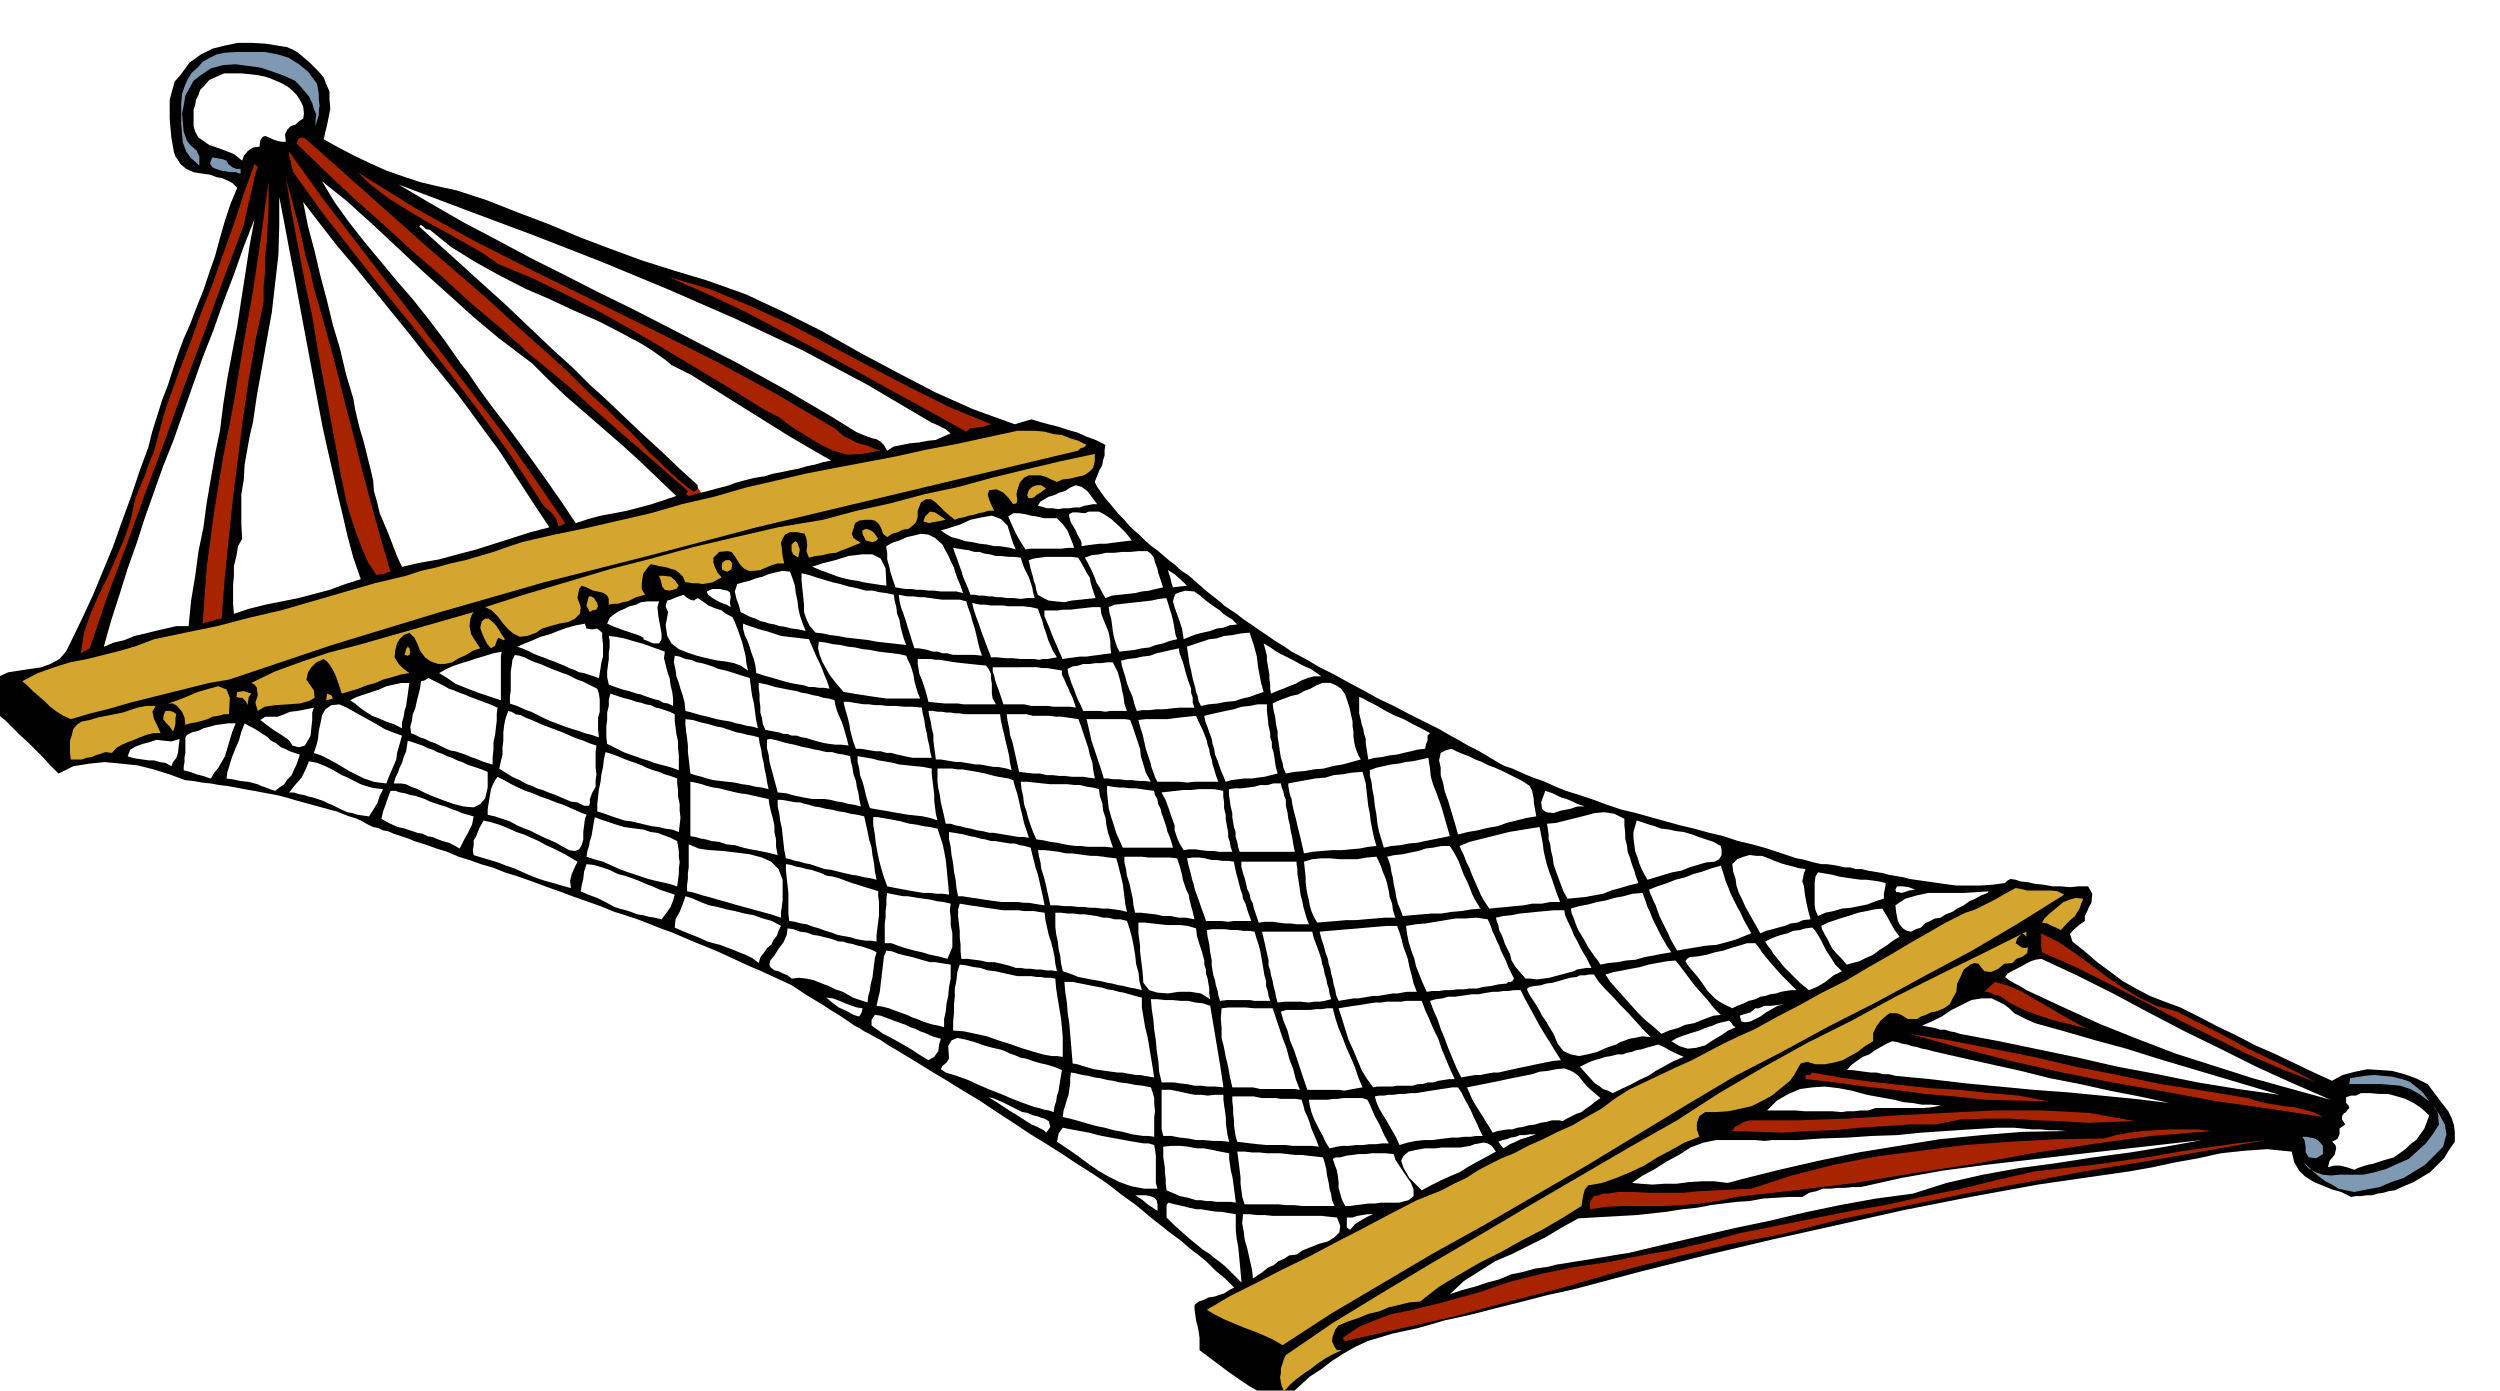 <svg xmlns="http://www.w3.org/2000/svg" width="490.455" height="272.792" fill-rule="evenodd" stroke-linecap="round" preserveAspectRatio="none" viewBox="0 0 3035 1688"><style>.brush1{fill:#a82400}.pen1{stroke:none}.brush2{fill:#000}.brush3{fill:#8099b3}.brush4{fill:#d4a630}</style><path d="m353 172 2-6 5-5 4-4h4l3 2 6 4 7 6 9 7 7 6 8 7 6 5 5 5 7 6 14 13 19 17 23 21 21 19 19 18 15 13 8 7 4 5 11 10 13 12 16 14 15 13 14 13 10 9 6 6 4 3 8 6 10 8 12 11 11 10 11 10 9 8 7 7 5 6 9 10 11 11 12 14 12 12 12 12 9 9 8 6 6 3 10 8 11 9 13 11 11 10 9 9 6 8 3 6-5 5-7 2-9-3-6-5-6-7-9-10-13-12-13-12-15-13-11-10-9-7-2-2-108-101-2-2-3-2-6-5-5-5-8-6-7-6-9-6-6-4-12-10-18-15-22-20-22-21-23-21-19-17-13-13-4-4-108-98z" class="pen1 brush1"/><path d="m2947 1316-14-7-14-5-15-4-14-1-16-1-15 3-15 4-13 7-24-11-23-11-23-11-23-10-23-12-23-11-23-12-22-11-19-7-18-7-17-9-16-9-16-12-15-11-15-13-15-12-3-9 4-5 7-6 7-5v-6l3-6 2-5 3-5 1-11-5-9h-12l-10 1-11-1h-10l-11-2-10-1-9-2-9-1-40 14-8 3-7 4-7 3-7 5-8 4-6 4-8 3-6 4-7 1-6 3-6 3-5 5-6 2-6 3-5-1-5-3-4-5-2-4-9 2 5 9 6 8-8 5-8 6-8 5-8 6-9 4-8 4-8 2-7 2-6-7-6-6-6-7-3-6-8 1 4 8 6 9 5 8 8 8-10 5-10 8-10 6-10 4-11-9-9-9-10-10-8-10-10 3 7 8 8 9 9 9 9 9h-7l-6 1-6 1-6 2-7 1-6 2-6 1-6 3 4 11 7-3h8l8-1 8-1-8 2-7 4-7 4-7 5 6 17-6-17-6 3-6 3-6 1-5-1-2-7 6-2 7-2 6-5h4l-4-11-8 2-6 3-8 3-6 3-6-3-6-3-5-3-4-3-9-9-6-9-10 2 8 9 8 9 7 9 9 9-9 1-8 3-8 3-7 3 6 9 7-3 9-3 7-3 9-2 4-1 3 3 2 3 3 2-9 4-9 6-10 6-9 6-11 3-10 1-10-3-10-6 7-4 8-3 9-3 10-3-6-9-11 2-9 4-11 3-9 4-10-9-10-8-9-9-8-9-9-10-8-9-8-9-6-9 10-3 11-2 10-2 11-2 10-3 11-2 11-2 11-1 5 6 6 8 6 8 6 8 10-2-6-8-5-6-6-7-4-6 2-3 3-2 10-1 11-2 10-3 10-2 9-3 10-3 10-3h10l4 5 4 6 4 5 5 6 10-3-5-6-3-5-4-5-3-5 6-3 7-3 6-2 8-2 7-3 8-1 7-2 8-1 3 3 4 6 3 5 3 6 8-1-3-6-3-5-3-6-1-4 8-4 9-3 9-3 10-3 9-3 10-2 9-2 10-1 5 8 5 9 9-2-2-10-1-9 12-8 14-4 14-3h44l15-1 15-1h-1l-1 2 40-14-6-2-6-1-4 2-3 3-15 2-15 1h-29l-15-2-14-2-14-2-14-2-8 9 7 1 8 3-7 1-9 3-5-1h-2l-1-3 2-4h7l8-9-7-2-6-1-6-1-6-1-7-2-6-1-6-1-6-1-9 11h7l8 1 7 1 8 2v3l-1 5-1 5v6l-10 3-10 4-10 2-10 2-11 1-10 3-10 2-9 4-3-7-1-6v-28l1-7 3-5 6 1 6 1 6 1 7 2 6 1 7 1 7 1 7 1 9-11-8-2h-7l-7-2h-7l-8-2-6-1-8-1h-6l-9-2-7-2-8-2-6-1-19 6 7 2 8 2 7 2 8 1-2 5-1 5-1 5 2 6 1 9 2 11 2 9 3 11-9 1-7 3-8 1-7 3-8 2-7 2-8 2-7 3-5-9-4-7-5-9-4-7-4-9-4-8-3-9-1-8-12 3 3 7 3 8 4 8 4 8 4 7 4 9 4 7 5 9-10 4-10 4-11 3-11 3-13 1-12 2-12 2-11 2-4-7-4-7-3-7-3-6-4-8-3-6-3-8-2-6-10 2 3 6 3 8 3 6 4 8 3 6 4 7 4 7 5 7-12 2-10 2-11 2-10 3-12 1-10 2-11 1-10 2-4-6-4-5-4-6-3-4-3-6-3-5-3-5-3-5-7 2 2 5 3 5 3 6 3 6 3 5 3 5 3 6 3 6h-6l-6 1-6 1-3 2 3 7 4-2h6l5-1h6l6 9 8 9 9 9 9 10 9 9 9 10 9 10 10 10-10-1-10 2-6 1-5 2-6 2-5 3 8 12 5-2 6-1 5-2 6-1 10-3 11-3 7 3 7 4 8 4 9 4-12 5-11 6-11 6-9 6-11 5-11 6-11 5-10 5-6-3-6-2-5-4-5-3-9-10-9-10 6-3 6-3 6-2 7-2 6-2 7-1 7-2h7l-8-12-12 4-11 5-12 3-10 2-10-2-9-4-7-9-5-12-5-8-4-7-5-7-3-6-4-7-4-6-4-6-3-6v-2l3-2 6-1 8-1 6-2 8-1 7-2 7-2 7-2 8-1-3-7-8 2-7 2-8 2-7 2-8 1-7 1-8-1h-6l-6-7-6-7-5-8-2-8-8 2 3 6 3 8 3 6 4 8-2 3-2 1h-3l-2 2-10 1-9 2-9 1-8 2 2 7 5-1 6-1 6-1h7l6-1h6l7-1h8l5 10 6 11 6 11 6 11 6 10 7 11 6 10 7 11-10 1-10 2-10 2-9 2-10 2-9 2-9 2-9 2 2 10 9-2 10-2 10-2 10-2 9-3 10-1 10-2 10-1 6 2 6 3 5 4 5 6 4 5 5 5 6 5 7 6-6 4-6 5-6 4-5 4-6 2-6 3-6 3-5 3-4-1h-9l-7 2-7 1-6 2-8 1-7 2-7 1-6 2 4 9 5-2h6l6-1h8l-6 2-6 2-7 2-6 3 4 12-4-12-7 3-8 5-3-4-3-4 5-2 5-1 5-2 6-1-4-9h-6l-6 1-6 1-6 2-4-7-4-6-4-7-4-6-5-8-4-7-3-7-3-7 10-2 10-2 10-2 10-2-2-10h-6l-6 1-5 1-5 1h-6l-6 1-6 1-5 1-6-12-5-12-5-12-4-11-5-12-4-12-5-11-4-11 7-2 8-1 7-2h8l7-1 7-1 7-1h8l-2-7h-9l-7 1h-8l-7 1h-8l-7 1h-8l-7 1-5-11-4-10-4-10-2-9h-8l2 10 3 11 2 9 4 10h-12l-6 1-5 1h-6l-6 1-6 1-6 1 4 8 6-1h18l6-1h19l4 11 5 11 5 12 6 12 4 12 5 12 5 12 6 13h-7l-6 1-7 1-6 2h-7l-6 2h-6l-6 2 4 9 6-1 6-1 6-1 7-1 6-1 7-1 6-1h7l4 6 4 8 4 7 4 8 3 7 4 8 3 7 4 8h-8l-7 1h-8l-7 1h-8l-8 1-8 1-7 1 4 10 7-1h23l6-1 6-1 5-2 6-1 5-1 5 1 5 3 5 7-11 6-11 6-11 6-11 7-12 5-11 5-12 6-11 6-15-15-7-12-3-9 3-6 6-5 9-2 11-2h13l-4-10h-10l-10 1-10 2-10 3-4-9-4-7-4-7-4-7-5-8-4-7-3-7-2-7 5-1h6l6-1h6l6-1h7l7-1h7l-4-9h-19l-6 1h-18l-5 1-8-11-6-10-5-12-5-12-6-13-4-13-4-13-4-12 6-1 6-1 7-1 7-1 6-1 6-1 7-1h7l-4-8h-6l-6 1-6 1-6 1h-6l-6 1-6 1-6 1-3-7-1-6-2-7-1-6-2-7-1-6-2-6-1-6h-8l1 6 2 6 1 6 2 6 1 6 2 6 1 6 2 7-8 2-6 1h-7l-6 1 2 9 7-1h7l6-1h7l3 12 4 12 5 12 5 13 5 11 5 12 4 12 5 12-6 1-5 1-6 1-5 1-6-1h-16l2 12 6-1h6l6-1h24l6 2 3 6 3 7 3 7 4 7 3 6 3 7 3 6 4 7h-8l-8 1h-8l-7 1h-9l-8 1h-8l-7 1 4 13 7-2 8-1 7-1h9l7-1h17l10 1 2 7 6 9 6 9 7 10 3 8v8l-6 5-12 3h-22l-7 1h-8l-7 1-8 1-7 1 3 14 6-2 6-1 6-1h7l-7 3-7 4-8 5-6 7-4-3v-12h7l-3-14h-6l-4-8-2-7-2-7v-7l-1-8-1-6-3-8-2-6 3-2h6l-4-13-4 1-5 1-5-8-3-7-4-7-3-6-4-8-3-8-2-8-1-7h23l-2-12h-23l-4-12-4-12-4-12-4-12-5-12-3-12-5-12-3-11 7-2h29l-2-9-10-1h-19l-9 1-2-7-1-6-2-7-1-6-2-7-1-6-2-6v-6h-8l1 6 1 6 1 6 2 7v6l2 6 1 6 2 6h-19v9h22l4 12 4 12 4 12 5 13 3 12 5 13 3 12 5 13-6-1h-42l2 11h17l6 1h18l7 1 2 6 2 8 3 6 3 8 2 7 3 7 3 7 3 8-9-1h-23l-8-1h-23v10h16l9 1 9 1h8l8 1 9 1 9 1 2 6 2 8 1 8 2 9 1 7 2 7 1 7 3 7h-39l-10-1h-10l-9-1h-9l2 14h59l9 1 10 1 4 10-1 8-6 6-8 5-11 3-10 4-10 4-7 5-9 1-6 4-7 3-6 5-7 3-6 5-6 4-6 4-1-10-2-9-2-9-2-9-3-10-1-9-2-11 1-11h8l9 1h9l10 1-2-14h-32l-3-9-1-8-1-8v-7l-1-9-1-8-1-8-1-7h9l9 1h9l9 1v-10l-11-1-9-1-8-1-8-1-2-7-1-6-1-7v-6l-1-8v-7l-1-8v-6h26l10 2-2-11-9-2h-25l-3-13-2-12-3-12-2-11-3-12v-12l-1-12 1-12 9-1h20l11 1v-9l-6-1h-27l-9 1-2-7-1-6-2-6-1-6-2-6-1-6-1-6v-6h-9v5l2 6v5l2 6 1 6 1 6v6l1 7-11-7-13-2h-14l-13 2-13-1-10-3-7-9-1-14-1-8-1-8-1-8v-7l-1-8-1-7v-13h8l9 1 9 1 9 1h16l9 1 10 3 1 9 3 10 3 9 3 11h9l-2-11-1-9-2-9-1-8 7-1h15l8 1h7l7 1h7l7 1 2 7 3 9 2 8 2 11h8l-2-9-2-9-2-9-2-8h61l2 8 3 8 3 8 3 9h8l-3-8-2-8-3-9-2-8 11-1 12-1 12-1 12-1 11-1 12-1 12-1h12l3 8 3 10 1 5 2 6 2 5 2 6h8l-4-11-3-10-2-10-1-9 12-2 12-1 12-2 12-2 12-2h12l13-1 14 2 2 4 2 5 2 6 3 6 2 5 3 6 2 6 3 6 8-2-3-6-3-6-2-6-2-5-3-6-1-6-2-5-1-4 9-2 10-1 10-2 11-1 9-1 11-1 11-1h12l1 6 3 7 3 6 3 7 7-2-3-7-2-6-3-7-1-6 10-3 11-2 11-3 11-2 10-3 11-2 11-3 12-1 3 8 3 9 10-2-3-6-2-5-2-4-1-4 10-4 12-4 10-4 12-3 10-4 11-3 11-4 11-3 3 9 3 10 12-3-3-9-1-9 6-6 8-3 7-2 8 1h7l8 3 7 3 8 3 19-6-18-6-18-6-18-5-17-4-18-6-17-4-18-5-17-4-23 4 9 1 9 2 9 1 10 3 8 3 9 3 9 3 9 5 1 5v6l-3 5-5 3-11 1-10 3-10 3-10 4-11 2-10 3-10 3-10 3-4-7-3-6-3-7-2-7-3-8-1-8-1-8v-7l-10 1v7l2 8 1 8 3 8 2 7 3 8 2 7 3 8-12 3-10 3-11 3-10 4-11 2-11 2-11 1-10 1-5-9-3-8-3-8-3-8-3-9-1-8-2-8-1-8h-9l1 8 2 9 2 8 3 9 3 8 3 9 3 9 4 10h-12l-10 2h-12l-10 2-11 1-10 1-11 1-10 1-6-9-4-7-4-9-3-7-4-9-3-8-4-8-3-8-9 2 3 6 3 8 3 8 4 8 3 7 3 8 4 8 5 8v1l2 1-12 1-12 2-12 1-12 2h-12l-12 1-12 1-11 1-3-8-3-7-2-8-1-7-2-8-1-8-2-8-1-7-11 2 2 6 3 7 2 7 2 9 1 7 3 8 1 8 3 9h-13l-12 1-12 1-11 1h-12l-11 1-12 1-12 1-4-7-3-7-2-7-1-6-2-8-1-6-1-8v-6l-9 2 1 6 1 7 1 7 2 7 1 6 2 7 2 7 3 8h-15l-7-1h-7l-8-1-7-1h-9l-8 1-2-6-2-6-2-6-1-5-3-6-1-6-3-6-1-5-8 2 1 4 2 5 1 6 3 6 3 10 4 11h-21l-7 1-8-1h-19l-3-9-3-8-3-9-3-8-9 2 1 6 2 8 2 7 2 9-10-2h-9l-10-2h-9l-9-2-9-1-9-1h-7l-2-9-1-9-2-9-2-9-3-9-1-8-2-8v-7h21l9 1h25l9 1 3 9 3 11 1 6 2 6 2 6 3 6 9-2-2-6-1-5-2-6-1-5-3-11-2-9 7-1h8l7 1 8 2h6l7 1h7l7 1 1 6 2 9 2 7 2 8 8-2-2-8-2-6-2-8v-6h67v3l1 6v6l1 6 9-2-1-10-1-9 10-3 11-1h11l11 1h22l11-2 12-1 3 6 3 7 11-2-2-6-2-5 9-2 10-1 9-2 10-2 9-3 9-1 10-2h10l4 6 4 7 9-2-3-6-2-5 12-5 12-3 12-3 12-3 12-3 12-2 12-2 13-2 1 5 1 5 1 5 1 6h9l-2-6v-6l-1-7-1-6 11-1 12-3 12-3 12-3 11-3 12-1 12 2 12 6v8l1 9 10-1 2-7 2-7 6 2 9 3 7 2 8 3 23-4-18-5-18-5-18-5-17-4-18-6-16-6-18-6-16-5-6 8 7 2 7 3 6 3 9 3h-9l-9 3-11 2-9 3-9-1-5-4-1-8 5-14 9 3 10 5 6-8-10-4-9-4-9-4-9-3-10-4-9-4-9-4-9-3-6-3-5-3-5-3-5-3-15 4 8 3 8 4 8 3 9 4 8 4 8 4 8 4 9 6 3 6 2 10v4l1 6 1 5 1 6-12 2-12 3-12 3-11 4-12 2-12 3-12 2-12 3-3-11-3-10-3-10-3-10-4-11-2-10-3-10v-9l-13 1 1 10 3 10 4 10 4 11 3 9 3 11 3 10 3 11-10 2-10 2-10 2-9 2-11 1-10 2-11 1-9 2-3-10-3-10-2-10-1-10-2-11-1-10-2-10-1-9-7 2 1 9 1 9 1 9 2 10 1 9 2 10 2 10 3 10-10 1-10 2-11 1-11 1h-12l-12 1-12 1-10 2-2-9-2-9-2-8-2-8-2-9-2-7-2-9-1-7-7 1v7l2 8 1 8 2 8 1 7 2 9 1 7 2 9h-67l-2-6-1-6-2-6v-6l-2-6-1-6-1-6v-5l-8 2v5l1 6 1 5 1 6v5l2 6 1 6 2 6h-16l-7-1h-7l-8-1-7-1h-7l-7 1-5-8-3-7-3-9v-6l-10 2 1 5 3 7 2 6 2 7h-61l-4-9-4-9-3-10-3-9-3-11-1-9-1-10v-8l6 1 8 1h6l8 1h7l7 1 7 1 8 1 1 5 3 5 1 6 3 6 1 5 2 5 2 6 2 6 10-2-4-11-3-9-4-11-5-9 9-1 9-1 9-1h9l9-1h19l11 2v7l1 7v7l2 8 8-2-2-8-1-7-1-7v-7l7-1h8l8-1 8-1 7-2h9l7-2h9l1 5 2 5 1 5 2 5 7-1-2-5-1-5-1-6v-3l11-2 11-2 11-2 12-1 10-3 11-1 11-2 13-1 2 7 2 7 7-2-2-7v-7l8-3 9-2 9-2 9-1 9-2 9-1 9-2 9-2 1 7 1 6 13-1-2-9 2-9 6-3 7-2 6 3 7 3 8 3 8 4 15-4-12-7-12-6-12-7-11-6-12-7-12-6-12-6-12-6-17 2 10 4 11 6 10 5 11 6-3 3v6l-2 5-1 5-9 1-8 2-9 2-8 2-9 1-9 2-9 1-8 2-1-7-1-6-1-6v-6l-2-6-1-6-2-6-1-5-10 2v6l1 6v6l1 7 1 5 2 6 2 5 3 5-11 3-11 3-12 2-11 3-12 1-11 2-12 1-11 2-3-7-1-6-2-6-1-6-1-7-1-7-1-6v-6l-9 2v5l2 6v6l2 6 1 6 1 7 1 6 2 7-8 2-8 2-8 1-7 1h-9l-8 1-8 1-7 2-3-7-3-7-2-6-2-6-3-7-1-7-2-6-1-6-6 2 1 5 2 6 1 6 2 6 1 6 2 6 2 7 3 8h-29l-9 1-9-1h-27l-3-6-2-6-2-5-1-5-3-9-3-9h-7l1 9 3 10 3 10 6 11-8-1h-7l-8-1h-7l-8-1h-7l-7-1h-5l-3-10-3-9-3-9-3-9-3-9-2-9-2-9-2-8h47l6 1 3 8 3 9 3 9 3 9h7l-2-9-2-9-3-9-2-8 9-1h26l8-1 8-1 9-1 10-1 3 7 4 8 3 7 3 8 6-2-3-8-2-6-3-8-1-6 8-2 9-2 9-2 10-2 9-3 10-1 10-2h11v8l1 9 1 9 2 9 9-2-2-9-1-9-2-8-1-8 6-3 8-3 8-3 9-2 7-4 8-3 7-4 8-3h9l7 3 6 4 5 7 2 6 3 9 2 9 2 9 10-2-2-8v-20l5 2 5 3 6 3 6 3 5 3 5 3 6 3 6 3 17-2-19-10-19-9-18-10-17-9-18-10-18-9-17-10-17-9-15 2 6 3 6 3 6 3 7 4 6 3 7 3 6 4 7 5h-9l-7 2-8 3-7 4-8 3-7 3-8 3-7 3-1-6v-6l-1-6v-5l-1-6-1-6-1-6v-5l-12 2 1 10 2 11 2 10 3 11-9 3-8 3-9 2-9 3-11 1-10 2-11 1-9 2-3-6-1-6-2-5-1-5-3-11-2-10-7 1 3 10 4 11v5l2 6v6l2 6h-19l-9 1-9 1h-9l-8 1h-9l-7 1-3-9-2-8-4-9-3-8-7 2 1 6 2 9 1 8 3 9h-20l-6 1-7-1h-20l-3-7-3-6-3-7-2-6-3-7-2-6-2-6-1-6 6-3 7-1 6-2h8l7-1h7l7-1h7l3 6 3 6 2 7 2 8 7-2-2-8-2-6-2-7-1-6 8-2 9-1 9-2 9-1 8-3 9-2 9-2 9-2 1 6 3 8 2 6 2 8 7-1-2-8-1-7-1-7-1-7 9-3 9-3 9-3 9-1 9-3 10-1 10-2 11-1 2 6 3 9 2 7 2 8 12-2-2-8-2-7 5 3 5 3 4 3 5 3 15-2-10-7-10-6-10-7-9-6-10-7-9-6-9-7-9-6-11 2 4 4 6 4 5 3 6 6-9 1-8 3-8 1-8 3-9 2-8 2-8 3-7 3-1-7-1-6-2-6-2-6-7 2 1 5 1 6 1 6 2 6-9 2-8 3-9 2-8 3-9 1-9 2-9 1-9 1-3-6-2-6-2-7-1-6-5 2 1 5 1 6v6l1 8-8 1-7 1-8 1-7 1h-8l-7 1-8 1-6 1-4-9-3-7-3-7-3-7-3-8-3-7-3-7v-7h16l7-1h9l8-1 9-1 9-1h10l1 8 3 8 3 7 3 8 5-2-1-8-1-7-2-7-1-7 7-3 9-1 9-1 9-1 9-1 9-1 9-2 9-1 2 6 2 7 2 6 2 8 7-2-3-8-2-6-2-7 1-4 2-5 5-2 7-2 11 1 7 5 7 6 8 6 9 6 11-2-6-4-3-3-10-8-9-7-9-8-9-8-11 4 3 3 3 3-9 1-8 1-2-6-1-5-2-6-1-4 8 5 9 8 11-4-5-4-5-3-5-4-4-4-22 4 1 5 2 6 2 6 2 6-9 2-8 2-9 1-8 2-10 1-9 1-9 1-8 3-4-7-3-6-4-6-2-6h-6l1 6 2 7 2 6 2 6-10 1-9 1-10 1-9 2-10-1-9-1-8-4-5-3-2-6-1-6-2-5-1-5-3-10-2-10 6-2 7-1 8-1h31l8 1 3 5 4 7 3 6 4 6h6l-3-7-3-6-3-6-3-5 8-3 9-1 9-2h10l9-1h10l10-1h11l4 3 4 5 1 5 3 8 22-4-8-6-7-6-7-6-7-5-8-7-6-6-8-7-6-6-11 2 8 8 7 9-8 1-8 1-8 1-7 1h-8l-8 1-8 1-6 1v-5l-2-4-3-5-2-5h-10l2 5 2 5 2 5 2 6h-8l-7 1h-38l-6 1-7-11-5-9-5-11-4-9 6-4h7l7 1 8 2 7 1 8 2h16l7 7 6 8h10l-6-10-2-7v-3l4-2h6l9 1-6-7h-7l-6 1h-7l-6 1-7-1h-7l-6-2-5-1 3-5 5-3 5-3 7-2 6-3 7-2 6-4 7-3 7 2 7 5 6 8 6 8h-5l-5 1-6 1-5 2 6 7 5-2h12l6 3 9 6 10 9 11-2-6-7-6-6-5-6-5-6-6-7-5-7-5-7-3-6 2-5 2-5 2-5 3-5 1-6 2-6v-7l1-6-12-6-11-4-11-5-11-3-12-4-12-3-11-3-10-3-10 3-10 3-50-18-47-21-46-24-45-24-46-26-46-23-47-22-48-17-40-12-38-12-38-14-37-14-38-16-37-14-38-15-37-12-23-5-21-5-21-7-20-7-20-9-19-9-19-10-18-10 2-9 2-8 2-10 2-10-1-11v-10l-4-9-3-8-6-7-6-6-6-6-6-5-7-6-7-4-7-3-7-1-18-3-17-1h-17l-15 3-16 4-14 7-14 10-11 15-7 8-3 11-3 11v23l1 12 1 11 2 11 1 6 2 6 3 4 3 5 7 6 9 4 19-33-7-5-6-4-4-7-2-7v-20l2-6 1-6 3-6 2-6 5-5 6-7 9-4 9-4h21l10 1 9 1 10 2 6 2 7 3 7 3 7 4 5 4 6 6 4 6 4 8 1 9-1 6-5 3-4 4-6 2-4 4-3 6 1 9h-5l-5-1-6-2-4-2-5-2-3 1-3 4-1 8-8 1-6 4-5 6-2 6-10-8-10-4-11-4-9-3-19 33 6 1 7 1 7 1 8 3 6 1 7 3 6 3 6 6-8 19-7 21-6 21-6 22-7 20-7 21-8 20-8 21-8 18-7 19-6 18-6 19-7 18-6 19-6 19-5 20 30-7 12-34 12-34 12-34 13-33 12-34 13-34 12-34 13-33-6 32-5 33-5 32-5 33-6 31-6 32-5 32-4 32 40-10 5-34 6-33 6-34 6-33 4-35 4-35 1-35v-35l6 31 6 32 6 31 6 33 6 32 6 32 6 32 6 32 42-10-9-30-7-30-9-30-7-29-8-30-7-30-8-30-6-30 20 26 21 27 22 26 22 27 21 26 22 27 21 27 22 27 29-6-8-10-7-10-7-10-7-10-19-25-19-24-20-23-19-23-20-24-18-23-18-25-15-25 30 24 31 28 30 28 31 29 30 27 31 28 31 26 33 25 9-2-37-33-37-31-36-33-36-31-36-33-36-32-35-33-34-33 2-5 3-2h4l5 4 36 32 36 32 36 32 37 33 36 31 37 32 36 33 37 33 9-2-21-20-20-19-20-19-20-18-21-19-21-19-21-19-21-19 2-2 3 2 3 3 5 1 26 21 29 18 29 16 31 16 30 13 30 14 30 13 31 16 49-11-41-21-41-20-41-21-40-20-41-22-40-21-40-23-39-23 82 31 83 31 82 32 82 34 80 35 81 38 79 42 78 46 5 2 6 3 6 3 6 5-9 4-9 4-10 1-10 2-11 1-10 2-10 2-8 5-4-7-4-4-5-3-5-1-11-4-9-4-29-18-29-17-29-17-29-16-29-16-29-15-29-15-29-15-49 11 7 4 8 4 7 4 8 5 6 4 7 5 7 5 7 6 24 12 24 15 24 15 24 15 24 15 24 15 24 14 26 15-10 2-10 3-10 2-10 3-11 2-9 2-11 2-9 3-13 2-12 3-11 3-11 4-12 3-11 3-12 3-11 3-3-2 1-2 1-2-1-1-24-21-23-20-23-20-23-20-24-21-23-21-24-20-23-19-9 2 4 3 4 3 20 20 21 20 22 19 23 20 22 19 22 20 22 21 23 22-15 5-15 5-15 4-15 4-16 3-16 3-15 4-15 5-16-24-16-23-17-24-16-22-17-23-17-22-17-23-15-22-29 6 17 21 17 23 16 22 17 23 15 23 15 23 15 23 16 24-23 6-22 7-22 7-22 7-23 6-22 6-23 4-22 5-6-13-5-13-5-13-5-12-6-14-3-13-4-14-1-13-3-13-3-12-3-12-3-12-4-13-3-12-3-13-2-12-42 10 5 26 6 27 6 26 6 27 6 25 6 26 7 26 9 26-19 6-19 7-19 5-19 5-20 4-20 4-20 5-18 6-1-12v-23l1-11v-12l3-12 2-12 5-9-1-18v-36l3-18 1-18 3-17 3-17 4-17-40 10-6 29-5 29-5 29-4 30-6 29-4 30-5 30-3 31h-15l-13 3-13 3-12 3-13 3-12 5-13 3-12 5 9-32 10-31 10-32 11-31 10-31 11-31 11-31 12-30-30 7-11 30-10 30-11 30-11 31-12 29-12 29-13 28-14 29-6 12-8 9-11 6-11 4-14 2-13 2-13 2-11 5v11l-1 6v6l-1 5v18l9 7 9 9 9 9 10 9 9 9 9 9 9 10 10 10 18-9 19-3 19-2 21 2 19 2 20 5 19 6 19 7 10 1 11 2 10 1 11 2 9 1 11 2 10 2 12 2 4-8-11-3-10-1-9-2-8-1 1-8 2-6 2-7 2-6h-9l-4 7-4 7-5 6-4 7-9-3-8-2-8-3-8-2v-5l1-5v-6l1-5h-9l-1 3-1 3-4 5-2 5-7-4-7-1-7-2h-6l-7-1-7-1-6-1-6-2 3-8 7-4 8-3 8-2 9-3 9 1 9 1 10-3-1 8-1 9h9v-19l2-3 6-3 8-2 6-3 8-2 7-2 8-1 7-1h9l-4 10-3 10-3 10-3 10h9l4-10 4-9 3-11 4-10 5 3 6 3 5 3 6 4 5 3 5 5 6 3 6 5 8-10-9-6-8-5-8-6-8-6 6-4h15l8-3 7-3 9-1 10-2 10-2-2 6v9l-1 9-1 10-4 7-3 5-7 2-8-2-3-5-3-3-8 10 5 2 6 3 6 2 6 2-2 6-2 6-3 6-3 7-5 5-4 6-6 4-5 4-6-2-5-2-6-2-4-2-4 8 10 2 11 2 10 2 11 3 10 3 11 3 11 3 11 3 4-6-6-3-6-2-6-2-5-1-6-2-6-1-6-2h-6l7-9 8-9 5-10 4-10 10 2 10 4 10 5 10 6 4-8-10-6-9-5-10-5-9-3 3-9 2-8 1-10 2-9 2-10 4-7 7-5 10-1 9 4 9 5 9 5 9 5 4-5-8-5-7-5-6-5-6-4 8-4 9-3 9-3 9-3 9-4 9-2 9-2h10l-1 6-1 8-1 6-1 8-2 6-1 7-2 7v7l-10-5-9-3-9-4-8-3-4 5 9 5 10 6 10 4 11 4-2 7-2 7-2 7-1 8-3 7-3 7-3 7-3 8-8-1-7-1-6-2-6-2-6-3-6-3-6-3-5-3-4 8 5 2 6 3 6 3 6 3 6 2 7 2 6 1 8 1-4 8-3 9-5 8-5 8-7-1-7-1-6-2-6-1-7-3-6-3-6-3-5-2-4 6 7 2 8 2 7 3 8 3 7 2 7 3 7 4 8 4 6 1 6 3 6 1 7 3 6 2 6 2 6 2 7 3 4-10-6-2-6-2-6-2-6-1-11-5-9-5 2-9 3-8 3-9 3-8h6l6 2 6 1 6 2 6 1 6 2 6 2 6 3 2-7-7-3-6-3-6-3-6-2-6-3-6-1h-9l2-7 3-6 2-6 3-6 2-7 3-7 1-7 1-6 6 2 6 2 6 2 6 3 6 2 6 3 6 2 6 3 4-7-7-3-6-3-6-3-6-2-6-3-6-2-6-3-5-2-1-8 2-7 1-8 3-7 2-9 2-8 2-8 1-8 4-1 5-3 6 3 6 3 6 3 7 4 6 2 7 3 6 2 7 3 2-8-10-4-10-4-10-7-10-6 9-5 9-4 9-3 10-3 9-3 10-3 10-3 10-2-1 6v53l-9-3-9-3-9-3-8-3-2 8 8 3 8 3 8 3 9 4-1 7v9l-1 8-1 9-2 9v9l-1 9v9l-7-2-6-2-7-3-6-2-7-3-6-2-6-2-6-1-4 7 6 2 6 3 6 2 6 3 6 2 6 2 6 2 7 3v19l-3 13-6 7-8 4-12-1-12-3-14-5-13-5-2 7 6 2 6 2 7 2 7 3 6 2 7 3 7 2 7 2-2 10-5 10-5 9-5 10-7-4-6-3-7-2-6-2-7-3-6-1-6-3-6-1-4 10 13 4 14 5 13 4 14 6 13 4 14 5 14 4 15 6 2-8-10-4-10-3-10-3-10-3-1-6 1-6v-6l3-5 4-10 5-9 9 2 10 3 10 4 11 5 1-8-9-5-9-3-9-3-9-2v-7l1-6 1-6 1-6 1-6 2-5 3-6 3-4 8 4 9 5 8 4 9 4 2-8-9-5-9-4-8-5-8-5 2-9 2-8v-9l1-8v-10l1-9 2-9 3-8 4 1 5 3 6 1 6 3 10 4 11 5 4-7-6-3-6-3-6-3-6-2-11-5-9-3v-9l1-7v-23l1-6 1-8 3-6 6 1 6 2 6 3 7 3 6 2 7 3 7 3 8 3 2-9-7-3-6-2-7-3-6-2-7-3-6-3-7-3-6-2 9-4 10-4 9-4 11-3 10-4 11-4 11-3 11-2 2 6 7 1 6-1 6 5v6l1 8v15l-2 7-1 7-1 6-1 6-6-2-6-2-6-2-6-1-6-3-6-2-6-3-5-2-2 9 5 2 6 2 6 3 6 3 6 2 6 3 6 3 6 3 2 6 1 7v15l-2 7v15l1 9-9-3-8-2-8-3-7-2-9-3-8-3-8-3-7-3-4 7 8 3 8 3 8 3 9 4 7 3 9 3 7 3 9 3-1 8v18l1 9-1 7v8l-4 7-3 8v5l-1 3h-6l-8-4-8-1-7-3-7-3-7-3-6-2-7-3-7-2-6-3-6-2-2 8 9 3 9 4 9 3 10 4 9 3 9 4 9 4 10 4-2 5-1 8-1 8v9l-2 7-3 5-5 2-7-1-9-5-7-4-9-4-7-3-8-4-8-4-8-3-7-3-1 8 9 3 9 4 9 4 9 5 9 4 10 5 9 5 10 6-3 6-4 9-2 8 1 9-11-3-10-3-11-3-9-3-10-4-9-4-9-4-9-3-2 8 16 5 17 6 16 6 17 6 16 6 17 6 17 6 17 7v-6l-11-6-10-5-11-4-9-4 1-7 2-8 1-9 3-9 9 1 10 3 9 3 10 5 2-6-11-5-9-4-11-3-9-3 1-7 2-6 1-6 2-6 1-6 1-6 1-6 1-5 8 3 9 3 9 3 10 3v-8l-9-3-9-3-8-3-7-2v-9l1-9 1-9 2-9 1-9 2-9 1-9 2-9 7 2 8 3 7 3 8 3v-8l-8-3-6-3-8-4-6-3-1-8v-14l1-7v-9l2-8v-8l2-7 6 2 9 3 8 2 9 3v-10l-9-3-8-2-9-3-8-3-2-9v-7l1-8 1-7v-8l1-6v-8l-1-6 9 1 10 2 10 3 11 3 2-7-6-3-6-2-6-2-6-2-11-4-9-4 3-7 5-4 6-4 7-3 6-3 8-2 6-3 8-1h14l-2 7 1 10 2 11 2 11v7l-3 5h-7l-12-5v-2l-2 7 6 2 8 3 6 2 8 3-1 8 2 8 2 8 3 9 1 8 2 8 1 8v9l-6-3-6-1-5-3-5-1-6-2-6-2-5-2-5-1v10l5 1 6 2 6 1 6 3 5 1 6 2 6 2 6 3v8l1 8 1 8 2 9v8l1 9v18l-8-3-7-2-8-2-7-2-8-3-7-2-8-3-6-2v8l6 2 8 3 6 3 8 3 7 2 7 3 7 2 8 3v6l1 8v8l2 9v8l1 9-1 8-1 9-8-3-8-1-8-2-8-1-9-2-8-2-9-2-8-1v8l7 1 8 1 8 1 9 3 8 1 8 3 8 3 8 4 1 6 1 6v7l1 7-1 7v7l-1 7-1 8-9-3-9-2-9-2-8-2-9-3-9-3-9-3-8-3-2 6 8 2 9 3 8 3 9 4 8 3 9 4 9 3 9 3-2 7-3 8-5 7-6 8-8-2-7-1-7-2-7-1-8-3-6-2-8-2-6-2v6l13 4 15 5 13 5 15 6 14 5 14 6 14 6 15 6v-7l-11-5-10-4-10-4-9-4 1-10 5-9 4-10 3-9 7 2 7 3 7 3 8 3v-10l-8-2-6-2-7-2-6-1v-8l1-7v-7l1-7v-28l5 2 7 3 6 1 8 1 2-11-7-2-6-1-7-2-6-1v-66l6 1 8 2 6 2 8 2v-9l-8-2-6-2-8-2-6-2-1-9-1-9-1-8v-8l-1-9-1-7-1-9v-7l9 1 10 3 9 2 10 3v-9l-11-3-9-2-10-3-8-2-1-10-2-8-3-9-2-7-3-8-1-8-2-9 1-8 6 1 7 3 7 1 7 3 6 1 7 2 6 2 7 3v-10l-14-3-12-3-12-4-10-4-9-7-5-9-2-13 3-16-3-7 1-4 1-3 4-1 7-3 9-3 3 3 5 3 4 1 5-3 6 4 7 5 7 3 9 3v-9l-6-3-5-3-4-3-2-2-1-3 2-1 5-2h9l4 1 5 1 3 2 1 6-1 6 1 6-5-3-6-2v9l5 4 8 4 3 6 3 8 3 8 3 9 2 8 2 8 1 9 2 9-9-6-8-3-10-2-9-1v10l9 2 10 3 9 3 10 3 1 7 1 8 1 7 2 8 1 7 1 8 1 7 2 9-7-2-7-1-7-2-6-1-6-2-6-1-6-1-5-1v9l6 1 6 2 6 2 6 2 6 1 7 2 6 1 8 2 1 7 2 8 1 8 2 8 1 7 2 9 1 7 2 9-8-2-8-1-8-2-8-1-9-2-9-1-9-1-8-1v9l7 1 8 2 8 2 9 2 8 1 9 2 9 2 9 2 1 7 2 9 2 7 2 9v8l2 9v9l2 10-12-3-10-2-11-2-9-2-10-3-10-1-9-3-9-1-2 11 15 1 17 2 16 2 15 4 11 5 9 9 5 13v25l-1 8-1 6v7l-12-4-11-3-11-3-11-3-11-3-10-3-11-3-10-3v10l10 2 11 3 10 2 12 3 11 2 11 4 11 3 11 6-3 6-2 6-4 5-3 6-5 4-4 6-4 5-2 7-8-6-8-4-8-3-7-3-8-3-8-3-8-2-7-2v7l12 5 13 6 13 6 13 6 12 5 13 6 13 6 13 6 9 6 9 6 10 6 10 6 9 6 10 6 9 6 10 7-1-13-9-5-9-4-8-6-7-6 8 1 8 3 7 3 8 3-2-12-9-5-9-3-8-4-8-3-10-4-9-2-9-1-9 1-5-4-5-2-6-3-5-1-5-4-1-3 1-5 5-6 5-8 6-8 4-9 1-8 7 1 8 3 8 1 8 3 7 1 8 2 8 2 8 3-1-8-8-3-7-2-8-3-7-2-8-3-7-1-7-2-7-1-1-9v-25l-1-9-1-9-1-9v-8l6 1 6 2 6 1 7 2 6 1 6 2 6 2 6 3-2-8-6-2-6-2-6-2-6-1-6-2-6-1-6-2-5-1-2-10-1-9-1-9-1-9-2-9-1-8-2-9v-8h5l6 1 5 1 6 1h5l6 2 5 1 6 2-2-9-11-2-10-2-11-3-10-1-2-8-2-7-2-8-2-7-2-8-1-8-2-8v-10l4-1 9 2 10 3 10 2 11 3-2-12-6-2h-6l-5-2h-5l-6-2-6-1-5-1-5-1-3-7-1-7-2-7v-7l-1-8v-7l-1-8v-6l10 2 10 3 10 2 10 2-2-9-11-3-10-3-11-3-9-3-1-9-2-8-3-8-2-7-3-8-3-6-2-8v-6l5 2 6 2 6 2 6 2 5 1 6 2 6 2 6 2-2-12-6-2-6-1-6-2-5-1-6-3-6-2-6-3-6-3-2-8-3-8-2-9 3-9 7-2 8-2 8-3 8-2 7-3 8-2 9-2 9 1 3 8 3 9 1 9 2 9 1 9 2 9 3 9 4 10-9-2-8-1-8-2-7-1 2 12 8 1 9 1 8 1 9 1 3 7 3 7 3 7 4 8 3 7 3 8 3 7 3 9-7-1h-6l-6-1h-6l-6-2-6-1-6-1-5-1 2 9 6 1 6 2 7 1 7 2 6 1 6 2 7 1 7 2 1 6 2 7 3 7 3 7 2 6 2 7 2 7 2 8-9-1h-7l-8-1-6-1-8-2-7-2-6-2-6-1 2 12 6 1 8 2 6 1 8 2h7l7 2 7 1 8 2 1 7 2 8 1 7 3 8 1 7 2 8 1 7 2 9-8-2-7-1-7-2-7-1-8-2-7-1h-15l2 9 7 1 8 2 7 1 8 2 7 1 8 2 7 1 9 2 2 9 2 9 2 10 3 10 1 9 2 10 1 10 2 10-8-2-7-1-8-2-7-1-9-2-8-2-8-2-8-1 2 8 7 1 8 2 8 3 8 3 7 2 9 3 7 2 9 3v6l1 7v16l-1 8-1 8-1 8v8l-7-1h-6l-6-1-6-1-6-2-5-1-6-1-5-1 1 8h5l6 2 6 1 6 2 5 1 6 2 6 2 6 3-2 7-1 8-1 8-1 8-2 7-1 8-2 7-1 8-6-2-6-2-6-2-3-2 2 12 6 2 7 1-1 5-3 5-4-1-3-1 1 13 6 3 6 4 6 3 7 4 6 3 6 4 6 4 7 4 2-10-9-5-8-4-7-5-7-5v-7l4-6 7 1 8 3 8 3 8 3 2-12-8-3-8-3-8-2-7-1 2-9 2-8 1-9 1-8 1-9 1-8 1-9 3-7 7 1 8 3 8 2 9 2 2-8-11-3-9-3-8-3h-8v-24l1-7v-8l1-8v-8l1-6 4 1 5 1 5 1 6 1h5l6 1 6 1 7 1v-7l-6-1-6-1-6-1-5-1-11-2-10-2-4-11-3-10-3-11-2-10-2-11-1-10-2-11v-10h5l6 1 6 1 6 1 10 2 11 3-2-11-6-1-6-1-6-1-5-1-6-1-6-1-6-1-5-1-3-9-2-7-2-9-2-7-3-8-1-8-2-8v-7l6 1 6 1 6 1 7 2 6 1 6 1 6 1 7 2-2-12-7-2h-6l-7-2h-6l-6-1-6-1-6-1h-6l-3-8-2-7-2-8-1-7-2-8-2-7-2-7-1-5h6l6 1 6 1 7 1h6l7 1h7l8 1-1-9-7-1-7-1-7-1-6-1-7-1-6-1-6-1-6-1-6-7-5-6-6-8-4-7-5-9-3-8-2-8 1-8 8 1 9 2 9 1 9 2 9 1 9 2 9 1 10 2-2-12-10-2-9-1-9-1-9-1-10-2-9-1-9-2-9-1-7-8-4-8-3-9v-9l-1-10-1-9-1-10v-9l9 2 9 3 10 3 10 3 9 2 10 3 10 2 11 3-2-10-9-2-7-1-9-2-7-2-8-3-8-3-8-3-7-3 12-4 16-4 16-5 16-2h13l10 5 6 12 1 21-8-1-6-1-7-1-6-1 2 10h8l9 2 8 1 9 2 1 7 2 8 1 8 3 8 1 7 2 8 2 7 3 8-9-1-9-1-9-1-9-1 2 12 8 1 9 1 8 1 9 2 2 5 3 6 2 6 2 7 1 7 2 7 2 7 3 7h-41l1 9h10l11 1h10l11 1 1 7 2 8 1 8 2 8 1 7 2 8 1 7 2 8h-23l-10-2-9-2 2 12 9 1 10 1 10 1 11 2v7l1 8 1 8 1 9v7l1 8 1 8 2 8-9-3-9-2-9-1-9-1 2 11 8 1 9 2 8 1 9 2 3 9 3 9 2 9 2 11 1 9 1 11 1 10 1 12-8-1h-7l-8-1h-8v7l8 1 8 2 8 1 9 2-1 8 1 9v9l2 10v17l-3 7-3 7-11-3-10-2-10-3-9-2-2 8 10 3 11 3h6l6 1 6 1 7 1v17l-2 10-1 11-2 9-1 10-2 9v10l-7-2-6-1-7-2-6-2-7-3-6-2-6-3-6-2-2 12 6 2 6 3 6 2 6 3 6 2 6 3 6 2 7 2-2 7-1 8-5 7-7 4-10-6-9-6-10-6-9-5-2 10 20 12 21 13 20 12 21 13 20 12 21 14 20 13 21 14 1-12-14-9-13-8-12-8-8-5-5-3 5 1 12 5 24 12 6 1 7 3 2-10-14-5-13-5-14-6-13-5-14-6-13-6-14-5-13-4-6-4 2-4 5-4 3-5-1-15 4-7 7-3 10 2 11 3 11 4 11 3 9 2 6 2 6 3 6 2 7 3 6 1 6 2 6 2 7 2 2-11-14-4-13-4-14-5-13-4-14-5-14-3-14-3-13-1v-11l1-10v-11l1-9v-10l2-10 1-10 3-9 8 1 9 2 8 1 9 3 9 1 9 2 9 2 9 2-2-10-9-3-8-2-9-2h-8l-9-2-8-1-8-1h-7l-1-9v-8l-1-9v-8l-1-9-1-8v-9l2-7 6 1 6 1 7 1 7 1 6 1 7 1 7 1 7 1-2-10-8-1-7-1-7-1-6-1-7-1-7-1-6-1h-5l-2-10-1-10-2-10-1-10-2-10-1-10-2-9v-9l6 1 6 1 6 1 7 2 6 1 7 2 6 1 7 2-2-10-8-2-7-1-7-2-6-1-7-2-6-1-6-2h-6l-2-9-2-9-2-8-1-8-2-9-1-8v-16h18l6 1h6l6 1 6 1 6 1-2-9-6-1-6-1-6-1h-6l-6-1-6-1-6-1h-6l-1-8-1-7-1-8v-7l-2-8-1-7-2-8-1-6h5l6 1h5l6 1h5l6 1h5l6 1-2-12-6-1h-16l-11-1-9-1-2-8-2-7-2-6-2-6-3-7-1-6-1-6v-6h16l6 1h5l6 1 6 1 6 1-2-9-7-2h-6l-6-2h-6l-6-2-5-1-6-1h-5l-3-9-2-7-3-9-2-7-3-9-3-8-2-8-1-8 5 1 6 1h7l7 1h6l7 1 7 1 8 1-2-10-8-1h-7l-7-1h-7l-7-1h-7l-6-1-6-1-2-6-2-6-2-6-1-5-3-11v-8l-1-5v-3l7-4 9-3 9-4 9-2 8-2 9 1 8 4 9 8 3 6 4 7 3 7 4 8 2 7 3 8 3 7 3 9-8-2h-19l2 10h21l8 2 2 7 3 8 2 8 3 9 2 8 2 9 2 8 3 9-9-1h-26l2 9 9 1 9 1 10 1 10 1 3 4 3 6v6l1 6v12l1 6 4 7h-40l2 12h43l1 8 2 9 2 8 2 9 2 8 2 9 1 8 2 9-6-2-5-1-6-1h-5l-6-1-5-1-6-1h-5l2 9 10 2 11 3 5 1 6 1 6 1 6 2 2 8 3 9 2 9 2 9 2 8 2 9 3 9 3 9-7-1h-6l-6-1-6-1-6-1-6-1-6-1h-5l2 10h5l6 1 6 1 6 1h6l6 2 6 1 7 2 2 8 2 8 2 8 3 9 2 9 2 9 2 9 2 10-7-1-6-1-6-1h-6l-7-1h-20l2 10h18l7 1h12l6 1 7 1 1 9 2 9 2 9 3 9 2 8 2 9 1 9 2 9-7-1h-6l-6-1h-6l-7-1h-6l-6-1h-6l2 10h17l6 1h5l6 1h6l6 1 1 12 2 13 2 12 2 12 1 11 1 11v24l-7-1h-6l-6-1-5-1-2 11 5 1 7 2 6 2 7 3-1 6-1 6-1 6-1 7-2 6-1 7-2 6-1 7-6-2-6-1-6-2-5-1-2 10 5 1 5 2 4 1 5 3 2 7-5 7-3-3-4-2-6-3-5-2-1 12 18 11 19 12 18 12 19 12 18 12 18 14 18 13 18 15-4-16-7-6-8-5h13l-2-8-16-3-14-5-14-7-12-7-13-9-12-9-13-9-12-8 2-10 5-7 10 2 11 2 11 2 11 3 10 2 11 2 11 2 11 2-2-9-11-3-11-2-11-3-10-2-11-3-10-3-11-3-9-2 1-8 2-6 2-7 2-6 1-7 1-6v-7l1-7 6 1 8 2 7 1 8 2 7 1 8 2 7 1 8 2-2-12-8-1-7-1-7-1-7-1-7-2-7-2-6-2-6-1-1-12-1-12-1-12-1-12-2-13-1-13-2-13-1-12h10l10 2 10 2 10 2-2-8-11-2-10-2-10-4-9-3-2-9-1-9-2-9-1-9-2-9-1-9v-17h7l8 1h7l8 1-2-9-9-1h-8l-9-1h-8l-2-9-2-9-2-9-2-8-3-9-1-8-2-8-1-7h8l9 1 8 1 9 2-2-11-9-2-8-1-9-2-8-1-4-9-3-8-3-9-2-8-3-9-1-9-2-9-1-9h8l9 1 9 1 10 1-4-11-9-2h-8l-9-1-8-1-2-9-2-9-2-9-2-9-3-9-1-8-2-9-1-8h24l8 2-2-12-9-2h-25l-2-6-2-6-2-6-2-5-2-6-1-5-2-6v-5h36l-2-10-10-1h-9l-9-1h-8l-3-8-3-8-3-8-3-8-3-9-3-8-3-9-2-8 5 1 5 1h6l6 1h16l6 1-2-10-6-1h-6l-5-1h-5l-6-1h-6l-5-1h-5l-3-8-3-7-3-7-2-7-3-8-2-6-3-8-2-6 6 1 6 1 7 1 7 2h6l6 2 7 1 7 2-2-12-9-2-9-1-9-2-8-1-9-3-8-2-7-4-6-4 10-3 13-4 13-6 14-3 12-2 11 4 8 8 5 16 2 6 3 7-7-2-6-1-7-1h-6l2 12h7l8 1h7l8 1 2 6 2 6 3 6 3 6 2 6 2 6 1 6 2 7h-9l-8 1-9-1h-8l2 10h18l9 1 9 2 2 6 3 8 2 8 3 8 2 7 3 7 3 7 5 8-6 1-5 1h-6l-5 1-6-1h-16l2 10h18l6 1h6l6 1 6 1 6 1v5l3 6 2 5 3 6 2 5 3 6 2 6 2 6-7-1h-20l-7-1h-20l2 12h20l8 1h6l7 1 7 1 7 1 3 8 3 9 3 9 3 9 2 9 3 9 1 9 2 10-8-1-6-1h-14l-8-1h-7l-8-1h-7l4 11h21l8 1h7l8 2 7 1 8 2 1 8 3 9 1 9 3 9 1 9 2 9 3 9 3 9-9-1h-22l-8-1h-6l-8-1-6-1 2 11h7l8 1 7 1 8 1h7l8 1 7 1 9 1 2 7 2 8 2 8 2 9 1 8 1 8 1 8 2 9-8-2-7-1-8-1h-7l-8-1h-7l-7-1h-7l2 9h6l7 1 7 1 8 2h6l8 2h7l8 2 3 9 3 11 2 10 2 12 1 10 3 11 1 10 3 11-8-2-6-1-8-2-6-1-8-2-6-1-8-2-6-1 2 8 6 1 6 2 7 1 7 2 6 1 7 2 7 2 8 2v12l2 12 2 12 3 12 2 12 2 12 2 12 2 13-6-1-6-1-5-1h-5l-6-1-6-1-5-1h-5l2 12 9 1 10 2 9 1 10 2 2 6 2 7v7l1 9-1 7v24l-7-1h-6l-7-1-7-1 2 9 6 1 6 1h6l7 2 1 6 1 7v33l2 7h-16l2 8 5 1 5 2 3 3 1 5v8l-6-4-6-4 4 16 6 5 8 6 6 5 8 6 7 5 7 6 7 6 8 6v-11l-11-9-9-8-10-9-8-8v-15l2-3 8 2 9 2 8 2 9 2v-11l-10-3-10-2-9-4-7-3-1-8v-6l-1-7v-6l-1-7-1-6v-13l10-1h10l10 1 10 2v-10l-10-2-10-1-10-2h-10l-2-8v-48h11l5 1 5 1 9 2 10 2v-11l-10-2-9-1-6-1h-15l-3-13-1-13-2-13-1-12-2-13-1-12-2-13-1-12h8l9 1h9l10 1h9l9 2 9 1 9 3 2 12 2 12 2 12 2 12 2 12 2 12 2 13 2 14-10-1h-9l-8-1h-8v11h8l8 1 9-1h10v6l1 8 1 6 1 8v7l1 7 1 7 2 8-11-1h-9l-11-1h-9v10h9l11 2 9 2 11 2v7l1 7 1 7 2 8 1 7 1 8 1 7 1 9-6-1h-17l-7-1h-6l-6-1h-6v11h6l6 1 6 1 7 1h5l6 1 6 1 6 1v19l1 10 2 11 1 10 1 11 1 11 1 11-7-7-6-6-6-6-6-5-8-6-6-5-8-5-6-5v11l5 4 6 5 5 5 6 6 5 4 6 5 5 5 6 6-6 3-6 4-6 2-6 2-7 1-6 3-6 2-5 4v6l1 7 1 7 2 7 1 6 1 7v15l12 9 12 9 12 9 13 9 12 8 14 8 12 7 14 8 9-13 12-11 12-11 14-9 13-10 14-9 14-8 15-7 30-9 32-7 31-9 32-7 31-8 32-8 31-8 32-7 66-44-13 2-12 2-12 2-12 2-13 2-12 2-13 2-12 3-15 2-14 4-15 3-14 6-15 4-15 5-15 4-15 5 17-16 19-12 19-12 21-9 20-10 20-10 20-12 20-11 17-1 18-1 18-1 18-1 18-2 18-2 19-3 19-2 51-34-7 2-8 2-16-2h-15l-16 1-15 2h-15l-14 1-14-1-11-1 13-9 15-8 14-9 15-8 14-9 16-6 15-3h48l11 1 9-1h32l53-34-12-1h-33l-12-1h-34l12-12 14-8 14-6 15-2 15-1 17 2 16 3 18 5 35-23-8-2h-7l-8-2h-7l-8-1-7-1-8-1h-6l5-6 7-5 7-5 8-3 7-5 7-4 7-4 7-3 6 1 6 2 6 1 6 2 6 1 6 2 6 1 7 2 33-21-6-2-6-1-6-2h-6l-6-2-5-1-6-1-5-1 12-5 12-6 12-8 12-6 12-6 12-2h13l14 7 28-17-8-5-6-3-7-4-5-4 3-4 5-3 6-3 6-3 5-3 6-3 6-2 7-1 43 20 44 22 43 23 44 23 43 21 44 22 44 20 46 20-47-13-47-13-47-15-47-15-47-18-45-18-46-21-43-20-28 17 3 2 4 3 6 6 8 4 8 4 9 4 36 10 38 11 37 10 38 12 37 11 37 11 37 11 37 11-50-7-49-8-49-10-48-9-48-11-48-10-48-10-48-9-33 21 35 8 36 8 36 8 36 9 36 7 36 8 36 7 37 8-42-5-41-4-41-4-41-3-42-4-42-4-42-5-42-4-35 23 11 2 11 2 11 2 12 3 11 1 11 2h11l12 1-10 2-10 1h-59l-9 3h-9l-8 1h-9l-6 1-53 34 29-2 30-1 30-2 30-1 30-3 30-2 30-2 32-2h21l11 1 11 1h10l10 1h10l11 1-53 1-50 4-51 5-49 8-49 8-48 10-48 11-48 12-51 34 15-3 16-2 16-2 16-1 16-3 16-1 16-1h16l8-5 9-2 8-3h9l9-1h9l9-1h10l49-11 51-9 52-7 52-6 51-6 53-6 53-6 53-6-44 8-43 7-45 6-45 7-45 6-44 8-44 10-41 13-45 6-44 8-43 9-42 10-43 9-43 10-43 10-42 10-66 44 79-21 80-20 80-19 81-18 80-18 81-16 82-15 83-12 28-4 28-5 28-6 28-5 27-6 28-3 28-2 30 3 3 13 6 10 7 7 11 7 10 4 12 5 11 3 12 6 6-1h6l7-1h7l6-2 7-1 7-2 7-1-1-40-7 2-7 2-6 2-6 2-6 1-6 2-6 2-4 2-9-3-8-2h-8l-7 2 2-8 6-7 1-4 1-4-1-4-4-4 4-2 3-2 1-3 1-2v-7l7-5-4-6v-4l2-3 3-2 2-3 2-2-1-3-3-3v-7l6-2h6l6-3h11l11 1h11l11 3 10 3 10 5 9 6 10 9-3 8-3 8-5 7-5 7-7 5-6 6-7 5-7 5 1 40 11-5 12-5 10-6 10-6 8-8 9-9 6-10 7-10v-11l-1-9-3-9-4-8-7-9-6-8-6-8-6-8z" class="pen1 brush2"/><path d="m842 597 2-1 3-3v-4l-23-21-22-21-22-20-21-20-22-21-21-19-21-21-21-19-9 2 12 11 12 11 12 12 12 12 12 11 12 11 12 12 13 12 9 9 9 10 9 10 11 10 9 9 11 10 10 9 12 9z" class="pen1 brush2"/><path d="m385 102 1 6 1 6v7l1 7-1 6v6l-2 6-2 7v-7l1-7-3-7-2-7-4-8-5-6-6-7-6-6-13-6-14-5-15-5-15-2-15-2-15 1-15 4-12 8-9 7-5 9-5 9-2 12-2 10 1 11 1 11 4 11 5 6 7 6 1 3 2 4v11l-10-9-6-8-4-11-1-10-1-13v-24l1-12 3-9 4-9 5-8 7-6 6-7 9-5 8-4 10-2 16-1h32l16 3 13 4 13 8 11 9 11 15z" class="pen1 brush3"/><path d="m686 635-3 2-5 2-2-7-2-4-3-4-3-3-8-7-5-8-34-52-36-50-38-50-38-48-40-49-38-48-39-50-36-50-2-7-1-6-2-6v-6l40 56 43 56 43 56 44 57 43 56 43 56 40 57 39 57z" class="pen1 brush1"/><path d="M292 205v6l-6-2h-6l-6-1-6-1-6-2-4-2-3-4 1-4 2-4 5 1 6 1 6 2 2 4 5 4 5 2h5z" class="pen1 brush3"/><path d="m296 273-24 64-23 64-24 64-23 65-24 64-23 64-24 64-22 65-5 3-6 3 4-25 8-23 10-23 11-22 10-23 10-23 8-24 5-24 6-15 6-14 5-15 6-14 4-15 4-15 4-15 5-15 13-36 14-36 13-36 14-35 13-37 13-36 12-37 13-36 2 2 2 2-3 8-2 9-2 9-2 9-2 8-2 9-2 9-2 9zm719 248 4 4 6 5 7 3 7 4 6 2 8 2 7 3 8 3-21 4-18 1-18-5-16-8-18-11-16-10-16-12-16-8-40-25-40-24-40-24-39-23-41-23-41-21-41-20-41-17-22-15-23-13-23-13-22-12-23-14-21-13-21-16-17-16 69 43 72 40 73 37 75 37 73 36 74 37 72 39 73 43zM387 370l11 39 11 41 10 40 11 42 10 40 11 41 11 40 12 41-4 1-4 2h-4l-5 1-10-15-7-16-7-18-6-18-6-20-4-19-4-19-3-18-8-43-8-43-8-43-7-42-9-42-8-42-8-42-7-42 5 18 5 19 5 19 5 20 4 19 6 20 4 19 6 20zm-67-3-10 47-8 47-7 47-6 48-6 47-5 48-5 49-4 51-6 1-6 2-6 1-5 2 5-69 9-67 11-67 13-66 11-67 12-67 10-67 9-67v35l-1 18-1 19-2 18v19l-2 18v20zm883 148-9 3-8 1-8 1-5 4-45-25-44-24-45-25-44-24-46-24-45-24-47-22-46-20 51 15 50 21 48 22 49 26 47 25 48 25 48 24 51 21z" class="pen1 brush1"/><path d="m1319 540-1 1-2 2-4 1-3 3-130 31-130 31-130 31-129 34-130 33-129 37-128 39-125 42-24 4-24 6-24 6-24 6-24 6-24 7-24 6-24 7-9-4-8-5-8-6-6-6-8-7-7-6-7-7-6-5 19-10 20-7 19-6 21-4 20-5 20-5 20-6 21-8 38-8 39-8 38-10 39-9 38-11 38-11 38-11 38-9 18-6 18-4 18-5 18-4 17-5 17-5 17-6 18-6 39-9 39-8 39-9 39-9 38-11 39-9 38-11 39-9 34-8 36-7 37-7 37-7 36-8 37-7 37-8 37-8h22l11 1 11 3 10 1 10 4 10 3 10 5z" class="pen1 brush4"/><path d="m1283 585-7-3-6-3-7-2h-14l-6 3-5 6-3 9-1 5 1 7-1 4-4 1-6-8-6-6-8-4-9 1-2 5 2 7 3 7 3 6h-7l-6 2-6 1-6 2-6 1-6 2-6 1-5 2-6-5-6-5-6-6-5-5-6-4h-6l-6 4-4 10v8l-2 6-4 4-5 4-7 1-6 3-7 2-6 4-5-4-2-6-2-4-2-3-4-3-4-1h-8l-7 1-5 3-2 7-2 6 2 5 4 3 5 3-8 3-7 3-8 3-7 3-9 1-8 2-8 1-8 2-3-8 1-7-1-8-2-6-9-2h-9l-6 3-3 5-2 5 1 6 1 10 2 9h-8l-7 2-7 3-7 3-8 1h-6l-6-3-4-4-4-6-3-5-4-5-5-1-10 1-7 7v6l2 6 3 6 5 6-6 3-5 3-6 1-6 1-6-1h-6l-6-1h-3l-3-7-4-4-5-4-4-1-6-2-5-1-6-1-3-1-6-1-3 3-3 4-3 4-1 5-1 8v6l4 7-11 3-10 5-6 1-6 2h-6l-5 1v-7l-2-4-4-3-3-1-10-2-8-4-6-2-3 4-1 5-1 6 4 11-1 8-6 6-8 4-11 2-11 3-10 3-7 5-11 4-9 1-8-4-6-5-7-8-6-8-7-7-8-4 50-16 51-15 50-15 51-13 51-14 51-12 52-12 54-9 41-11 41-9 41-11 42-9 40-11 41-10 42-10 42-9v9l-2 8-5 5-6 4-9 2-8 2-9 1-7 3z" class="pen1 brush4"/><path d="m1270 593-3 2-4 3-5 3-3 3-5 1-2-1-1-3 2-6 4-4 6-2h5l6 4zm-122 38-5 1-5 1-6 1-4 1-7-2 2-6 6-6 6 1 6 4 7 5zm-82 23-3 3-4 1-5-1-3-1-2-4-2-4v-4l4-2 4 1 4 2 3 3 4 6zm-97 23-6-4-2-4v-8l3-3 2-1 2 2 1 3 2 5-1 5-1 5zm-80 7-1 7-5 3-6-2-1-4 1-5 4-3h5l3 4zm-65 27-3 4-8 2-6-1-3-4-2-8-2-5h6l8 1 5 4 5 7zm-99 21 1 4-2 4-5 1-3 2-4-8 2-8 1-3h3l3 2 4 6zm-154 19-1 9 2 10 5 8 6 9-9 3-8 5-9 4-8 5-9 2h-8l-9-3-7-5-6-8-3-8-4-8-6-6-7 3-5 5-3 5-2 8-1 9 5 8 6 6 7 5-11 2-10 3-11 3-9 4-11 3-10 4-10 3-10 3-2-6-2-6-2-6-2-5-3-6-3-5-4-5-4-3-9 4-6 6-4 6-2 9 9 13 1 9-7 4-11 3-15 1-15 1-13 2-8 5-3-10 3-9-1-6v-3l-3-4-4-2 29-14 33-12 33-11 35-9 35-10 35-10 35-10 35-10-2 3-2 5zm42 25-1 1h-1l-6-3-2 4-2 6-5 3-5-6-3-6-3-7-2-6 2-8 4-3h4l5 4 4 4 4 6 3 5 4 6z" class="pen1 brush4"/><path d="m495 796-4-1 1-3 1-4 2-3 2 2 1 5-1 3-2 1zm-106 21-1 7-1 7 1-7 1-7zm-111 50h2-8l-7 2-7 1-6 3-7 2-7 2-7 1-6 2-1-9-3-7-6-7-5-3h-6l9-3 13-5 14-6 14-4 11-3 10 4 4 10-1 20zm27-25-3 4-1 7-1 3-1-4-5-5h-4l-3-1 1-6 8-1 9 3zm99 6-3 1-5 1 1-8 5 2 1 1 1 3zm-209 42h-9l-8 2-8 3-7 3-8 3-7 3-7 4-5 6-8-1-6 2-6 2-5 2-6 1-6 2H86l-1-8v-15l2-6 2-8 4-5 6-4 10-2 10-3 10-2 10-2 10-2 9-3 9-3 10-2h12l-4 7 2 9 4 8 4 9zm19-23-1 5v6l-1 5-2 5-4-6-4-4-4-5 1-6 2-4h5l4 1 4 3zm2292 219-56 35-56 33-58 31-57 31-59 30-57 31-58 30-57 34-61 37-61 37-62 36-62 36-63 35-61 36-61 36-60 39-12-7-11-5-12-5-11-4-12-5-12-5-12-6-10-6 29-17 32-16 31-16 33-16 32-17 33-17 32-17 33-17 15-6 15-6 15-8 15-7 14-9 15-8 14-7 15-6 17-9 18-8 18-9 18-8 17-10 18-10 16-12 17-11 19-9 19-9 19-9 20-9 19-10 19-10 19-9 20-9 27-15 27-14 27-15 28-14 27-16 28-16 27-16 28-16 12-7 12-6 12-6 12-4 12-6 12-6 12-7 13-7 6 1 8 2h30l7 1 8 4zm23 5-2 5-2 6-3 5-3 5-9 8-8 9-6-3-5-2-6-3-6-1 3-5 5-5 6-5 6-5 6-5 8-3 7-2 9 1z" class="pen1 brush4"/><path d="m2460 1137-3-3-2-1-6 6-2 6 3 2 4 3 4 1 4-1-1 7-5 4-8 3-5 5-10 1-7 6-9 4-8-1-4-5-3-4-5-1-5 2-8 6-4 9-4 8-1 10-4 7-4 8-7 5-10 4-6 1-6 3-6 2-5 3h-11l-8-5-5-2h-9l-3 2-8 7-5 7-4 8v10l-10 6-9 7-9 5-9 5-11 3-11 2h-11l-10-3-8 2-4 7-4 7-5 7-11 9-11 9-13 7-12 6-14 3-14 3-15 1h-13l-7 5-3 8v8l3 9-18 7-16 9-17 9-16 10-17 8-17 7-17 6-17 3-4 5-2 7-1 6-1 7-24 15-24 14-25 13-25 14-26 13-24 14-25 15-23 18-13 1-12 3-13 3-12 5-13 3-12 5-12 4-12 5-4 5-3 8-1 6 3 7 3 4h6l-11 5-9 5-9 6-9 7-9 6-8 6-8 7-7 8-3-6-1-5-1-6 1-5v-6l2-6 2-6 2-4 57-39 59-36 60-36 60-35 59-35 60-35 60-35 60-34 51-33 53-31 54-30 54-27 53-29 54-27 53-26 52-26v6z" class="pen1 brush4"/><path d="m2643 1228 21 11 22 11 21 11 22 12 21 10 21 10 20 10 21 11-44-17-41-18-42-21-40-20-42-22-41-21-42-21-41-18-1-7v-16l20 10 21 14 19 14 20 15 19 13 20 12 21 10 25 7zm-93 27-12-5-15-4-16-4-16-4-18-6-16-6-16-8-13-9-6-1-4-2-5-2h-4l6-6 7-6 17 5 16 7 15 9 16 9 15 9 16 9 15 8 18 7zm179 78 9 3 12 3 12 2 12 2 11 1 12 3 11 3 12 6-64-10-64-9-65-12-63-11-65-13-62-14-61-16-58-16 49 8 51 10 51 10 51 12 51 10 52 11 52 8 54 9zm-242 4-39-1-38-1-37-4-36-3-37-5-36-4-36-5-36-4v-5h5l3-3 34 6 36 5 36 4 37 4 36 2 37 4 35 3 36 7z" class="pen1 brush1"/><path d="m2949 1337-12-9-11-6-12-4-11-1-13-1h-38l1-7 5-1 7-1 6-1 11-1 11 1 11 1 12 3 9 3 9 7 8 7 7 10zm17 55-11 11-11 11-13 8-13 8-15 5-14 6-16 3-15 3-10-2-9-2-8-5-8-4-8-6-7-6-6-6-5-5 5 7 9 5 9 3 10 1 10-1h29l14-3 14-4 13-6 14-6 11-10 10-9 9-12 7-11-1-7v-6l-3-6-4-4 4 5 4 5 3 6 4 7 1 6 1 6-2 7-2 8z" class="pen1 brush3"/><path d="m2592 1361-29 1-29 1-31-2-30-1-32-2h-30l-31 1-30 6h-31l-31 2-31 2-31 3-32 1-31 2-30-1-30-1 3-5 6-3 5-3 7-2h59l60-2 59-4 60-3 59-3h58l57 3 56 10zm93 12-74 6-72 10-72 11-71 13-72 11-72 12-73 9-72 8-21 5-22 3-23 2-22 1h-46l-23 1-20 3v-8l2-4 3-4 6-1 5-2h6l6-1 6-1h19l20 1h40l20-2 20-1 21-1 22-1 49-16 51-13 51-10 54-7 54-7 55-4 56-3 58-1 15-4 16-3 16-2 17-1 16-1h34l17 2z" class="pen1 brush1"/><path d="m2820 1401-8 5-9-1-4-6v-7l-1-7-3-5h4l6 1 5 1 5 3 5 6v10z" class="pen1 brush3"/><path d="m2751 1384-73 13-74 13-74 12-74 14-75 14-73 15-73 15-71 18-68 13-67 16-66 17-65 19-66 17-66 18-67 15-66 15-3-3 3-3 18-12 20-8 19-7 21-4 20-5 21-5 21-6 22-6 38-13 40-10 39-8 41-6 40-8 40-7 39-9 40-11 45-9 45-9 45-9 46-8 44-10 45-9 44-11 44-10 36-4 36-4 35-5 35-5 34-6 34-5 35-5 36-4z" class="pen1 brush1"/></svg>
